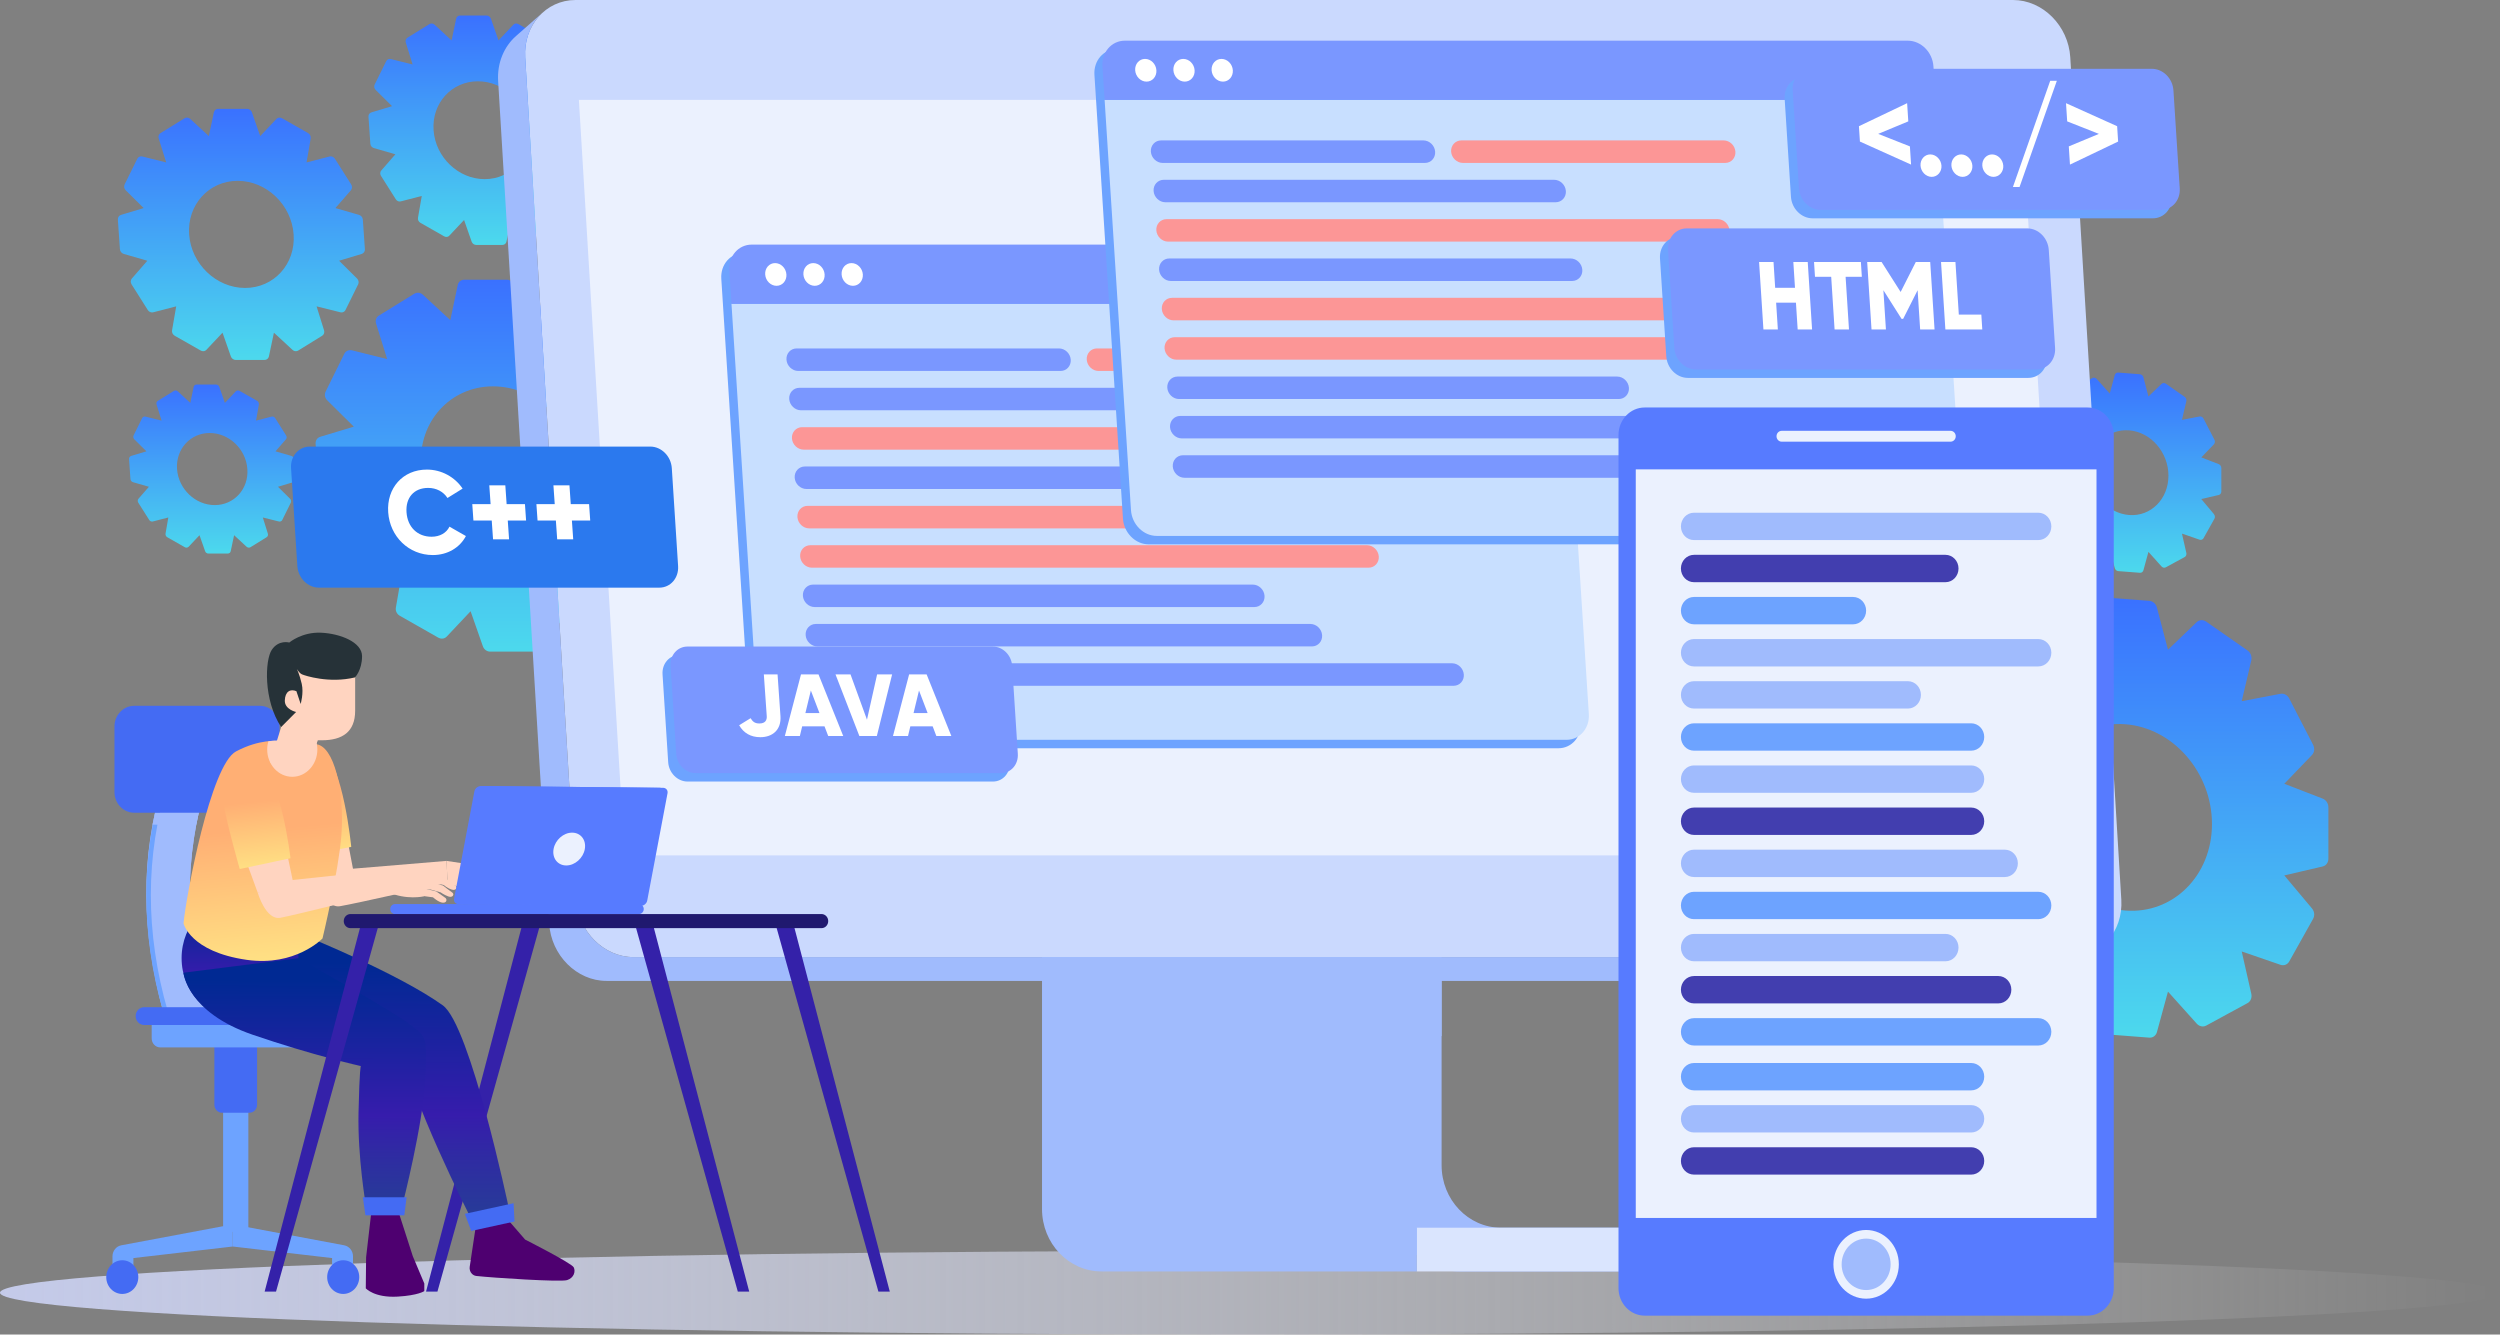 <svg width="680" height="363" viewBox="0 0 680 363" fill="none" xmlns="http://www.w3.org/2000/svg">
<rect x="0" y="0" width="680" height="363" fill="#808080" stroke="none"/>
<path d="M340 363C527.777 363 680 357.903 680 351.615C680 345.327 527.777 340.229 340 340.229C152.223 340.229 0 345.327 0 351.615C0 357.903 152.223 363 340 363Z" fill="url(#paint0_linear_1105_228)"/>
<path d="M79.264 124.01C79.645 124.12 79.929 124.472 79.957 124.87L80.334 130.292C80.362 130.693 80.127 131.042 79.761 131.152L75.609 132.402L78.896 135.657C79.189 135.945 79.269 136.382 79.098 136.727L76.781 141.423C76.643 141.703 76.363 141.868 76.056 141.868C75.986 141.868 75.915 141.859 75.843 141.842L71.485 140.753L72.855 145.14C72.975 145.53 72.837 145.933 72.512 146.132L68.122 148.843C67.991 148.923 67.843 148.963 67.693 148.963C67.472 148.963 67.247 148.877 67.068 148.712L63.675 145.575L62.758 149.919C62.678 150.303 62.353 150.567 61.961 150.567H56.674C56.284 150.567 55.924 150.303 55.787 149.919L54.266 145.575L51.309 148.712C51.153 148.877 50.941 148.963 50.719 148.963C50.569 148.963 50.416 148.923 50.275 148.843L45.507 146.132C45.154 145.933 44.959 145.529 45.026 145.14L45.785 140.753L41.578 141.842C41.508 141.861 41.438 141.868 41.368 141.868C41.062 141.868 40.761 141.703 40.582 141.423L37.612 136.727C37.393 136.382 37.417 135.945 37.666 135.657L40.5 132.402L36.175 131.152C35.792 131.042 35.508 130.693 35.48 130.292L35.103 124.87C35.075 124.472 35.31 124.12 35.678 124.01L39.828 122.76L36.541 119.505C36.251 119.217 36.168 118.781 36.339 118.435L38.655 113.742C38.795 113.459 39.075 113.293 39.381 113.293C39.451 113.293 39.522 113.302 39.594 113.321L43.952 114.409L42.582 110.022C42.461 109.634 42.6 109.229 42.925 109.03L47.315 106.32C47.446 106.239 47.595 106.199 47.745 106.199C47.965 106.199 48.189 106.285 48.367 106.45L51.761 109.59L52.677 105.244C52.758 104.86 53.084 104.597 53.474 104.597H58.761C59.151 104.597 59.514 104.86 59.648 105.244L61.17 109.59L64.126 106.45C64.282 106.285 64.493 106.199 64.713 106.199C64.864 106.199 65.018 106.239 65.161 106.32L69.927 109.03C70.28 109.229 70.475 109.634 70.408 110.022L69.649 114.409L73.856 113.321C73.924 113.302 73.996 113.293 74.065 113.293C74.373 113.293 74.676 113.46 74.854 113.742L77.823 118.435C78.042 118.782 78.022 119.217 77.769 119.505L74.935 122.76L79.264 124.01ZM58.401 137.386C63.685 137.386 67.661 132.997 67.285 127.583C66.908 122.167 62.321 117.777 57.037 117.777C51.757 117.777 47.78 122.166 48.156 127.583C48.532 132.996 53.12 137.386 58.401 137.386Z" fill="url(#paint1_linear_1105_228)"/>
<path d="M97.662 58.45C98.226 58.614 98.649 59.138 98.69 59.728L99.251 67.784C99.291 68.379 98.942 68.898 98.401 69.061L92.232 70.919L97.115 75.755C97.55 76.182 97.668 76.834 97.416 77.345L93.974 84.322C93.769 84.738 93.352 84.984 92.898 84.984C92.794 84.984 92.686 84.972 92.581 84.944L86.107 83.327L88.143 89.844C88.324 90.423 88.115 91.023 87.634 91.318L81.112 95.347C80.918 95.467 80.698 95.525 80.477 95.525C80.149 95.525 79.814 95.398 79.549 95.151L74.507 90.49L73.144 96.943C73.025 97.514 72.541 97.906 71.961 97.906H64.107C63.527 97.906 62.993 97.514 62.79 96.943L60.529 90.49L56.135 95.151C55.904 95.396 55.587 95.525 55.258 95.525C55.037 95.525 54.808 95.467 54.598 95.347L47.515 91.318C46.992 91.023 46.7 90.423 46.801 89.844L47.929 83.327L41.679 84.944C41.577 84.972 41.472 84.984 41.367 84.984C40.913 84.984 40.464 84.738 40.197 84.322L35.785 77.345C35.461 76.834 35.493 76.183 35.865 75.755L40.075 70.919L33.65 69.061C33.082 68.898 32.659 68.379 32.618 67.784L32.057 59.728C32.017 59.138 32.366 58.614 32.911 58.45L39.078 56.593L34.195 51.757C33.764 51.33 33.641 50.683 33.893 50.167L37.335 43.195C37.544 42.776 37.957 42.528 38.413 42.528C38.517 42.528 38.623 42.54 38.73 42.568L45.204 44.185L43.168 37.668C42.987 37.092 43.196 36.489 43.677 36.194L50.199 32.168C50.394 32.047 50.614 31.987 50.837 31.987C51.165 31.987 51.497 32.114 51.762 32.359L56.804 37.023L58.166 30.566C58.286 29.995 58.77 29.603 59.35 29.603H67.204C67.784 29.603 68.321 29.995 68.521 30.566L70.782 37.023L75.176 32.359C75.407 32.114 75.722 31.987 76.049 31.987C76.272 31.987 76.5 32.047 76.713 32.168L83.795 36.194C84.318 36.489 84.609 37.092 84.509 37.668L83.381 44.185L89.631 42.568C89.733 42.54 89.838 42.528 89.941 42.528C90.397 42.528 90.847 42.776 91.111 43.195L95.523 50.167C95.848 50.683 95.819 51.328 95.443 51.757L91.234 56.593L97.662 58.45ZM66.668 78.321C74.517 78.321 80.426 71.801 79.866 63.758C79.307 55.711 72.49 49.189 64.641 49.189C56.794 49.189 50.887 55.711 51.446 63.758C52.004 71.801 58.821 78.321 66.668 78.321Z" fill="url(#paint2_linear_1105_228)"/>
<path d="M182.999 118.804C183.835 119.046 184.46 119.822 184.522 120.697L185.352 132.626C185.413 133.507 184.896 134.275 184.093 134.518L174.955 137.268L182.187 144.43C182.831 145.064 183.008 146.028 182.635 146.784L177.538 157.116C177.233 157.731 176.617 158.097 175.942 158.097C175.787 158.097 175.63 158.079 175.473 158.039L165.885 155.644L168.9 165.296C169.168 166.153 168.86 167.04 168.146 167.478L158.488 173.446C158.201 173.622 157.875 173.709 157.547 173.709C157.06 173.709 156.566 173.521 156.171 173.157L148.704 166.255L146.685 175.812C146.508 176.658 145.792 177.237 144.932 177.237H133.302C132.442 177.237 131.652 176.657 131.35 175.812L128.002 166.255L121.496 173.157C121.152 173.521 120.684 173.709 120.197 173.709C119.868 173.709 119.531 173.624 119.22 173.446L108.731 167.478C107.956 167.04 107.526 166.153 107.673 165.296L109.345 155.644L100.089 158.039C99.937 158.079 99.783 158.097 99.628 158.097C98.955 158.097 98.291 157.731 97.896 157.116L91.361 146.784C90.881 146.026 90.929 145.062 91.48 144.43L97.715 137.268L88.2 134.518C87.358 134.277 86.733 133.507 86.671 132.626L85.841 120.697C85.78 119.822 86.297 119.047 87.106 118.804L96.238 116.054L89.006 108.892C88.368 108.259 88.185 107.301 88.56 106.539L93.657 96.212C93.966 95.591 94.579 95.225 95.252 95.225C95.407 95.225 95.564 95.245 95.72 95.283L105.308 97.678L102.293 88.027C102.027 87.174 102.334 86.282 103.047 85.845L112.706 79.883C112.995 79.704 113.323 79.615 113.652 79.615C114.137 79.615 114.63 79.803 115.022 80.166L122.489 87.073L124.506 77.511C124.684 76.664 125.399 76.086 126.259 76.086H137.89C138.75 76.086 139.545 76.666 139.841 77.511L143.19 87.073L149.696 80.166C150.038 79.803 150.505 79.615 150.99 79.615C151.321 79.615 151.659 79.702 151.973 79.883L162.462 85.845C163.237 86.282 163.668 87.174 163.52 88.027L161.85 97.678L171.106 95.283C171.257 95.244 171.412 95.225 171.566 95.225C172.241 95.225 172.908 95.591 173.299 96.212L179.833 106.539C180.312 107.302 180.27 108.26 179.713 108.892L173.478 116.054L182.999 118.804ZM137.096 148.233C148.721 148.233 157.471 138.575 156.642 126.664C155.813 114.747 145.719 105.088 134.093 105.088C122.472 105.088 113.723 114.746 114.552 126.664C115.383 138.575 125.477 148.233 137.096 148.233Z" fill="url(#paint3_linear_1105_228)"/>
<path d="M160.154 30.573C160.67 30.723 161.054 31.201 161.092 31.741L161.605 39.099C161.643 39.642 161.324 40.116 160.828 40.266L155.192 41.962L159.652 46.38C160.05 46.77 160.158 47.365 159.928 47.832L156.783 54.206C156.595 54.585 156.215 54.812 155.8 54.812C155.705 54.812 155.607 54.799 155.51 54.775L149.595 53.298L151.455 59.253C151.619 59.782 151.43 60.328 150.99 60.599L145.031 64.28C144.854 64.388 144.654 64.442 144.451 64.442C144.151 64.442 143.847 64.326 143.603 64.1L138.997 59.843L137.753 65.738C137.644 66.26 137.202 66.618 136.672 66.618H129.497C128.966 66.618 128.478 66.26 128.293 65.738L126.228 59.843L122.215 64.1C122.004 64.326 121.716 64.442 121.415 64.442C121.213 64.442 121.005 64.388 120.812 64.28L114.343 60.599C113.865 60.33 113.599 59.782 113.69 59.253L114.72 53.298L109.011 54.775C108.918 54.799 108.821 54.812 108.727 54.812C108.311 54.812 107.902 54.587 107.659 54.206L103.628 47.832C103.332 47.365 103.361 46.77 103.701 46.38L107.546 41.962L101.677 40.266C101.158 40.116 100.772 39.642 100.734 39.099L100.223 31.741C100.185 31.201 100.504 30.723 101.002 30.573L106.636 28.876L102.175 24.458C101.782 24.068 101.67 23.477 101.9 23.006L105.044 16.637C105.235 16.255 105.613 16.028 106.029 16.028C106.124 16.028 106.222 16.04 106.318 16.065L112.233 17.541L110.373 11.587C110.209 11.062 110.398 10.511 110.838 10.241L116.796 6.563C116.974 6.453 117.177 6.398 117.379 6.398C117.678 6.398 117.982 6.514 118.224 6.738L122.83 10.998L124.075 5.099C124.184 4.577 124.626 4.219 125.156 4.219H132.331C132.861 4.219 133.352 4.577 133.535 5.099L135.599 10.998L139.612 6.738C139.824 6.514 140.111 6.398 140.411 6.398C140.615 6.398 140.823 6.451 141.017 6.563L147.487 10.241C147.965 10.51 148.23 11.061 148.14 11.587L147.109 17.541L152.818 16.065C152.912 16.04 153.008 16.028 153.103 16.028C153.519 16.028 153.93 16.255 154.171 16.637L158.201 23.006C158.497 23.477 158.471 24.068 158.128 24.458L154.283 28.876L160.154 30.573ZM131.84 48.726C139.011 48.726 144.408 42.768 143.896 35.421C143.385 28.071 137.158 22.114 129.988 22.114C122.82 22.114 117.423 28.071 117.934 35.421C118.446 42.768 124.672 48.726 131.84 48.726Z" fill="url(#paint4_linear_1105_228)"/>
<path d="M573.851 149.298L570.297 152.709C569.983 153.014 569.508 153.037 569.129 152.775L564.005 149.199C563.698 148.985 563.516 148.62 563.516 148.25C563.516 148.166 563.526 148.082 563.545 147.998L564.732 142.934L559.944 143.847C559.522 143.929 559.079 143.693 558.862 143.269L555.904 137.53C555.815 137.359 555.771 137.172 555.771 136.992C555.771 136.727 555.864 136.471 556.045 136.285L559.472 132.724L554.728 130.892C554.308 130.73 554.021 130.295 554.021 129.824V123.459C554.021 122.99 554.308 122.598 554.728 122.5L559.472 121.397L556.045 117.311C555.866 117.096 555.771 116.827 555.771 116.561C555.771 116.38 555.815 116.201 555.904 116.044L558.862 110.758C559.079 110.368 559.522 110.199 559.944 110.345L564.732 111.994L563.545 106.747C563.526 106.661 563.516 106.576 563.516 106.492C563.516 106.123 563.698 105.788 564.005 105.618L569.129 102.828C569.508 102.623 569.983 102.722 570.297 103.073L573.851 107.03L575.215 102.032C575.336 101.59 575.719 101.307 576.154 101.341L582.072 101.795C582.51 101.829 582.891 102.17 583.011 102.631L584.375 107.837L587.929 104.426C588.243 104.124 588.721 104.098 589.097 104.361L594.224 107.938C594.53 108.153 594.71 108.518 594.71 108.885C594.71 108.969 594.7 109.053 594.681 109.137L593.492 114.201L598.28 113.288C598.706 113.206 599.146 113.442 599.363 113.866L602.324 119.606C602.411 119.778 602.454 119.961 602.454 120.142C602.454 120.408 602.36 120.664 602.18 120.852L598.755 124.413L603.497 126.245C603.917 126.41 604.204 126.841 604.204 127.313V133.677C604.204 134.147 603.917 134.539 603.497 134.637L598.755 135.74L602.18 139.826C602.36 140.042 602.454 140.312 602.454 140.579C602.454 140.759 602.411 140.937 602.324 141.094L599.363 146.38C599.146 146.77 598.706 146.939 598.28 146.793L593.492 145.144L594.681 150.391C594.7 150.477 594.71 150.564 594.71 150.648C594.71 151.017 594.53 151.355 594.224 151.522L589.097 154.31C588.721 154.515 588.243 154.419 587.929 154.065L584.375 150.108L583.011 155.109C582.89 155.548 582.51 155.831 582.072 155.797L576.154 155.343C575.719 155.309 575.335 154.968 575.215 154.51L573.851 149.298ZM589.817 129.389C589.817 123.031 585.026 117.508 579.116 117.054C573.203 116.599 568.412 121.387 568.412 127.746C568.412 134.107 573.203 139.632 579.116 140.084C585.026 140.539 589.817 135.751 589.817 129.389Z" fill="url(#paint5_linear_1105_228)"/>
<path d="M501.622 168.92L496.343 173.988C495.877 174.441 495.17 174.475 494.607 174.084L486.995 168.773C486.538 168.454 486.268 167.913 486.268 167.363C486.268 167.238 486.283 167.112 486.312 166.988L488.078 159.464L480.963 160.823C480.335 160.944 479.676 160.593 479.354 159.963L474.959 151.436C474.827 151.181 474.763 150.905 474.763 150.637C474.763 150.242 474.903 149.865 475.169 149.586L480.26 144.297L473.211 141.575C472.587 141.335 472.16 140.687 472.16 139.988V130.532C472.16 129.833 472.587 129.252 473.211 129.108L480.26 127.467L475.169 121.397C474.903 121.078 474.763 120.677 474.763 120.282C474.763 120.013 474.827 119.748 474.959 119.513L479.354 111.661C479.676 111.081 480.335 110.831 480.963 111.049L488.078 113.499L486.312 105.703C486.283 105.575 486.268 105.448 486.268 105.322C486.268 104.775 486.538 104.276 486.995 104.025L494.607 99.881C495.17 99.576 495.877 99.725 496.343 100.243L501.622 106.123L503.649 98.698C503.828 98.041 504.4 97.62 505.044 97.669L513.836 98.344C514.486 98.395 515.053 98.903 515.23 99.587L517.257 107.322L522.537 102.254C523.003 101.807 523.714 101.768 524.272 102.158L531.889 107.471C532.343 107.792 532.611 108.332 532.611 108.879C532.611 109.004 532.597 109.13 532.568 109.254L530.801 116.778L537.917 115.419C538.549 115.298 539.203 115.649 539.525 116.279L543.925 124.806C544.054 125.06 544.118 125.334 544.118 125.602C544.118 125.998 543.98 126.378 543.712 126.658L538.625 131.948L545.67 134.67C546.294 134.915 546.721 135.558 546.721 136.257V145.713C546.721 146.412 546.294 146.994 545.67 147.138L538.625 148.778L543.712 154.849C543.98 155.168 544.118 155.571 544.118 155.966C544.118 156.234 544.054 156.497 543.925 156.731L539.525 164.583C539.203 165.163 538.549 165.414 537.917 165.196L530.801 162.746L532.568 170.542C532.597 170.67 532.611 170.797 532.611 170.923C532.611 171.471 532.342 171.973 531.889 172.221L524.272 176.365C523.714 176.669 523.003 176.525 522.537 176.002L517.257 170.122L515.23 177.552C515.051 178.204 514.484 178.625 513.836 178.576L505.044 177.901C504.398 177.852 503.827 177.344 503.649 176.663L501.622 168.92ZM525.342 139.341C525.342 129.894 518.222 121.687 509.443 121.014C500.659 120.339 493.539 127.453 493.539 136.9C493.539 146.351 500.659 154.558 509.443 155.231C518.222 155.906 525.342 148.793 525.342 139.341Z" fill="url(#paint6_linear_1105_228)"/>
<path d="M566.531 267.94L558.712 275.446C558.021 276.116 556.975 276.167 556.143 275.59L544.87 267.723C544.193 267.253 543.792 266.45 543.792 265.637C543.792 265.452 543.812 265.265 543.856 265.083L546.47 253.941L535.934 255.952C535.004 256.131 534.029 255.611 533.551 254.679L527.044 242.051C526.847 241.673 526.752 241.264 526.752 240.868C526.752 240.283 526.958 239.722 527.354 239.31L534.895 231.476L524.456 227.446C523.532 227.091 522.899 226.131 522.899 225.097V211.093C522.899 210.058 523.532 209.197 524.456 208.983L534.895 206.554L527.354 197.564C526.959 197.091 526.752 196.497 526.752 195.914C526.752 195.516 526.847 195.123 527.044 194.775L533.551 183.147C534.029 182.287 535.004 181.918 535.934 182.239L546.47 185.869L543.856 174.325C543.812 174.135 543.792 173.947 543.792 173.761C543.792 172.95 544.191 172.211 544.87 171.839L556.143 165.703C556.976 165.253 558.021 165.472 558.712 166.24L566.531 174.947L569.532 163.952C569.798 162.979 570.643 162.356 571.599 162.43L584.621 163.429C585.583 163.502 586.422 164.255 586.687 165.268L589.689 176.724L597.508 169.218C598.199 168.555 599.251 168.497 600.077 169.076L611.355 176.943C612.027 177.419 612.426 178.218 612.426 179.029C612.426 179.214 612.406 179.401 612.362 179.583L609.748 190.725L620.285 188.714C621.22 188.536 622.189 189.055 622.667 189.987L629.182 202.615C629.374 202.992 629.469 203.397 629.469 203.792C629.469 204.378 629.264 204.941 628.866 205.354L621.331 213.188L631.764 217.219C632.688 217.581 633.32 218.533 633.32 219.568V233.571C633.32 234.606 632.688 235.467 631.764 235.682L621.331 238.11L628.866 247.101C629.262 247.575 629.469 248.17 629.469 248.756C629.469 249.153 629.376 249.543 629.182 249.89L622.667 261.519C622.189 262.379 621.222 262.748 620.285 262.426L609.748 258.798L612.362 270.343C612.406 270.532 612.426 270.722 612.426 270.907C612.426 271.72 612.027 272.462 611.355 272.828L600.077 278.964C599.251 279.416 598.199 279.203 597.508 278.427L589.689 269.72L586.687 280.723C586.422 281.688 585.583 282.311 584.621 282.238L571.599 281.238C570.643 281.165 569.798 280.412 569.532 279.405L566.531 267.94ZM601.658 224.137C601.658 210.147 591.116 197.994 578.112 196.996C565.103 195.997 554.56 206.531 554.56 220.521C554.56 234.519 565.103 246.671 578.112 247.67C591.116 248.668 601.658 238.133 601.658 224.137Z" fill="url(#paint7_linear_1105_228)"/>
<path d="M471.365 244.828L466.541 249.459C466.116 249.872 465.47 249.904 464.956 249.547L458.003 244.695C457.584 244.404 457.338 243.908 457.338 243.408C457.338 243.293 457.351 243.178 457.378 243.065L458.991 236.193L452.492 237.434C451.918 237.544 451.317 237.224 451.021 236.649L447.007 228.859C446.886 228.627 446.828 228.374 446.828 228.13C446.828 227.77 446.955 227.422 447.199 227.168L451.851 222.336L445.411 219.849C444.842 219.63 444.451 219.038 444.451 218.4V209.761C444.451 209.123 444.842 208.592 445.411 208.459L451.851 206.961L447.199 201.415C446.956 201.124 446.828 200.757 446.828 200.398C446.828 200.153 446.886 199.909 447.007 199.695L451.021 192.523C451.316 191.993 451.918 191.765 452.492 191.963L458.991 194.201L457.378 187.081C457.351 186.965 457.338 186.847 457.338 186.734C457.338 186.233 457.584 185.777 458.003 185.548L464.956 181.762C465.469 181.485 466.115 181.619 466.541 182.094L471.365 187.464L473.217 180.681C473.38 180.081 473.902 179.697 474.492 179.742L482.523 180.358C483.117 180.404 483.635 180.868 483.798 181.492L485.65 188.559L490.474 183.929C490.901 183.52 491.549 183.485 492.059 183.84L499.017 188.692C499.432 188.986 499.677 189.479 499.677 189.979C499.677 190.094 499.664 190.209 499.638 190.322L498.025 197.195L504.523 195.954C505.1 195.843 505.698 196.163 505.992 196.739L510.011 204.528C510.129 204.76 510.187 205.01 510.187 205.255C510.187 205.616 510.061 205.965 509.816 206.219L505.169 211.051L511.605 213.538C512.175 213.762 512.565 214.349 512.565 214.987V223.626C512.565 224.264 512.175 224.795 511.605 224.928L505.169 226.426L509.816 231.972C510.061 232.264 510.187 232.632 510.187 232.993C510.187 233.238 510.129 233.478 510.011 233.692L505.992 240.865C505.698 241.394 505.1 241.624 504.523 241.425L498.025 239.186L499.638 246.306C499.664 246.423 499.677 246.54 499.677 246.655C499.677 247.156 499.431 247.615 499.017 247.84L492.059 251.624C491.549 251.903 490.901 251.771 490.474 251.292L485.65 245.922L483.798 252.709C483.635 253.304 483.118 253.69 482.523 253.644L474.492 253.027C473.902 252.981 473.38 252.518 473.217 251.896L471.365 244.828ZM493.032 217.808C493.032 209.178 486.529 201.682 478.509 201.066C470.485 200.451 463.981 206.949 463.981 215.578C463.981 224.212 470.485 231.707 478.509 232.324C486.529 232.939 493.032 226.442 493.032 217.808Z" fill="url(#paint8_linear_1105_228)"/>
<path d="M286.664 248.964V315.666L292.733 336.484L302.442 339.883L404.658 341.724L391.711 329.191L388.274 308.16V247.193L286.664 248.964Z" fill="#A0BBFD"/>
<path d="M392.116 316.941V204.779H380.788V328.836C380.788 338.222 388.033 345.83 396.97 345.83H482.734V333.934H408.298C399.361 333.935 392.116 326.327 392.116 316.941Z" fill="#A0BBFD"/>
<path d="M392.116 265.958H294.755V281.819H392.116V265.958Z" fill="#A0BBFD"/>
<path d="M482.735 333.936H385.374V345.832H482.735V333.936Z" fill="#DAE5FE"/>
<path d="M294.756 316.941V204.779H283.428V328.836C283.428 338.222 290.673 345.83 299.609 345.83H385.373V333.934H310.936C302.001 333.935 294.756 326.327 294.756 316.941Z" fill="#A0BBFD"/>
<path d="M547.528 0C555.619 0 562.593 6.987 563.115 15.586L577 244.742C577.522 253.342 571.394 260.33 563.303 260.33H172.329C164.237 260.33 157.263 253.342 156.742 244.742L142.857 15.586C142.335 6.986 148.462 0 156.554 0H547.528Z" fill="#CAD9FE"/>
<path d="M563.301 260.33H172.329C164.237 260.33 157.264 253.342 156.742 244.742L142.857 15.586C142.593 11.229 144.034 7.287 146.572 4.458C146.935 4.054 147.32 3.671 147.727 3.314L140.362 9.792C137.117 12.646 135.191 17.085 135.492 22.064L149.377 251.221C149.899 259.822 156.872 266.807 164.965 266.807H555.937C559.345 266.807 562.404 265.568 564.764 263.491L572.129 257.013C569.768 259.092 566.71 260.33 563.301 260.33Z" fill="#A0BBFD"/>
<path d="M549.679 27.172L562.131 232.674H169.907L157.456 27.172H549.679Z" fill="#EBF1FE"/>
<path d="M422.804 84.925L422.219 75.823C421.97 71.953 418.848 68.826 415.231 68.826H202.293C198.676 68.826 195.942 71.953 196.192 75.823L196.777 84.925L203.949 196.518C204.199 200.388 207.333 203.527 210.951 203.527H423.888C427.505 203.527 430.225 200.388 429.976 196.518L422.804 84.925Z" fill="#6DA3FF"/>
<path d="M424.99 82.629H198.962L206.134 194.223C206.383 198.093 209.517 201.231 213.136 201.231H426.074C429.691 201.231 432.411 198.093 432.162 194.223L424.99 82.629Z" fill="#C8DFFF"/>
<path d="M417.417 66.531H204.478C200.862 66.531 198.13 69.657 198.377 73.527L198.963 82.629H424.991L424.407 73.527C424.156 69.657 421.034 66.531 417.417 66.531Z" fill="#7A97FF"/>
<path d="M210.82 71.561C209.23 71.561 208.022 72.941 208.131 74.651C208.241 76.359 209.626 77.74 211.216 77.74C212.812 77.74 214.014 76.36 213.905 74.651C213.795 72.941 212.415 71.561 210.82 71.561Z" fill="white"/>
<path d="M221.213 71.561C219.618 71.561 218.416 72.941 218.525 74.651C218.634 76.359 220.014 77.74 221.61 77.74C223.205 77.74 224.407 76.36 224.298 74.651C224.189 72.941 222.809 71.561 221.213 71.561Z" fill="white"/>
<path d="M231.607 71.561C230.012 71.561 228.81 72.941 228.919 74.651C229.028 76.359 230.408 77.74 232.005 77.74C233.595 77.74 234.803 76.36 234.694 74.651C234.583 72.941 233.197 71.561 231.607 71.561Z" fill="white"/>
<path d="M288.05 94.774H216.688C215.05 94.774 213.803 96.15 213.919 97.83C214.037 99.522 215.475 100.9 217.113 100.9H288.475C290.113 100.9 291.361 99.524 291.243 97.83C291.126 96.151 289.688 94.774 288.05 94.774Z" fill="#7A97FF"/>
<path d="M369.723 94.774H298.374C296.723 94.774 295.475 96.15 295.592 97.83C295.71 99.522 297.148 100.9 298.799 100.9H370.148C371.786 100.9 373.033 99.524 372.915 97.83C372.8 96.151 371.361 94.774 369.723 94.774Z" fill="#FC9696"/>
<path d="M323.61 105.483H217.432C215.795 105.483 214.547 106.859 214.664 108.539C214.78 110.218 216.219 111.595 217.858 111.595H324.036C325.673 111.595 326.921 110.219 326.804 108.539C326.686 106.859 325.248 105.483 323.61 105.483Z" fill="#7A97FF"/>
<path d="M368.112 116.19H218.178C216.54 116.19 215.293 117.566 215.409 119.246C215.526 120.925 216.964 122.302 218.602 122.302H368.536C370.174 122.302 371.422 120.927 371.305 119.246C371.188 117.566 369.75 116.19 368.112 116.19Z" fill="#FC9696"/>
<path d="M328.081 126.884H218.923C217.285 126.884 216.038 128.26 216.156 129.954C216.273 131.632 217.711 133.01 219.349 133.01H328.506C330.144 133.01 331.392 131.634 331.275 129.954C331.157 128.26 329.719 126.884 328.081 126.884Z" fill="#7A97FF"/>
<path d="M391.984 137.591H219.668C218.03 137.591 216.783 138.967 216.899 140.647C217.017 142.34 218.455 143.717 220.093 143.717H392.409C394.047 143.717 395.294 142.341 395.176 140.647C395.06 138.969 393.622 137.591 391.984 137.591Z" fill="#FC9696"/>
<path d="M371.837 148.3H220.412C218.775 148.3 217.527 149.676 217.644 151.356C217.76 153.035 219.199 154.412 220.836 154.412H372.261C373.899 154.412 375.147 153.037 375.03 151.356C374.913 149.676 373.475 148.3 371.837 148.3Z" fill="#FC9696"/>
<path d="M340.762 159.008H221.158C219.52 159.008 218.273 160.384 218.389 162.064C218.506 163.743 219.944 165.12 221.583 165.12H341.187C342.825 165.12 344.073 163.744 343.956 162.064C343.838 160.384 342.4 159.008 340.762 159.008Z" fill="#7A97FF"/>
<path d="M356.423 169.715H221.903C220.265 169.715 219.017 171.091 219.134 172.771C219.251 174.45 220.689 175.827 222.327 175.827H356.847C358.485 175.827 359.732 174.452 359.616 172.771C359.501 171.091 358.061 169.715 356.423 169.715Z" fill="#7A97FF"/>
<path d="M394.964 180.409H222.647C221.01 180.409 219.762 181.784 219.88 183.478C219.997 185.157 221.437 186.534 223.074 186.534H395.39C397.028 186.534 398.276 185.159 398.159 183.478C398.04 181.784 396.601 180.409 394.964 180.409Z" fill="#7A97FF"/>
<path d="M524.296 29.458L523.712 20.356C523.462 16.486 520.34 13.359 516.723 13.359H303.785C300.168 13.359 297.436 16.486 297.684 20.356L298.269 29.458L305.441 141.051C305.691 144.921 308.825 148.06 312.443 148.06H525.381C528.998 148.06 531.719 144.921 531.469 141.051L524.296 29.458Z" fill="#6DA3FF"/>
<path d="M526.483 27.163H300.455L307.627 138.756C307.876 142.626 311.01 145.765 314.628 145.765H527.567C531.183 145.765 533.904 142.626 533.655 138.756L526.483 27.163Z" fill="#C8DFFF"/>
<path d="M518.908 11.064H305.97C302.353 11.064 299.62 14.19 299.869 18.06L300.455 27.163H526.483L525.897 18.06C525.648 14.19 522.525 11.064 518.908 11.064Z" fill="#7A97FF"/>
<path d="M387.165 38.193H315.802C314.165 38.193 312.917 39.569 313.034 41.247C313.152 42.94 314.59 44.317 316.228 44.317H387.59C389.228 44.317 390.475 42.941 390.357 41.247C390.241 39.57 388.803 38.193 387.165 38.193Z" fill="#7A97FF"/>
<path d="M468.838 38.193H397.489C395.838 38.193 394.591 39.569 394.707 41.247C394.825 42.94 396.263 44.317 397.916 44.317H469.265C470.903 44.317 472.15 42.941 472.032 41.247C471.916 39.57 470.477 38.193 468.838 38.193Z" fill="#FC9696"/>
<path d="M422.725 48.9H316.547C314.909 48.9 313.662 50.276 313.779 51.956C313.895 53.635 315.333 55.012 316.971 55.012H423.149C424.787 55.012 426.034 53.637 425.918 51.956C425.801 50.278 424.363 48.9 422.725 48.9Z" fill="#7A97FF"/>
<path d="M467.227 59.609H317.293C315.655 59.609 314.408 60.985 314.524 62.665C314.641 64.346 316.079 65.721 317.717 65.721H467.651C469.289 65.721 470.536 64.346 470.42 62.665C470.303 60.985 468.865 59.609 467.227 59.609Z" fill="#FC9696"/>
<path d="M427.196 70.303H318.038C316.4 70.303 315.153 71.678 315.271 73.373C315.387 75.051 316.826 76.428 318.464 76.428H427.621C429.259 76.428 430.506 75.053 430.39 73.373C430.272 71.678 428.834 70.303 427.196 70.303Z" fill="#7A97FF"/>
<path d="M491.099 81.01H318.782C317.145 81.01 315.897 82.386 316.014 84.066C316.132 85.759 317.57 87.136 319.208 87.136H491.524C493.162 87.136 494.409 85.76 494.291 84.066C494.176 82.386 492.736 81.01 491.099 81.01Z" fill="#FC9696"/>
<path d="M470.952 91.718H319.527C317.889 91.718 316.642 93.094 316.759 94.774C316.875 96.453 318.313 97.83 319.951 97.83H471.376C473.014 97.83 474.261 96.454 474.145 94.774C474.03 93.095 472.59 91.718 470.952 91.718Z" fill="#FC9696"/>
<path d="M439.877 102.425H320.273C318.635 102.425 317.388 103.801 317.505 105.481C317.621 107.16 319.059 108.537 320.697 108.537H440.301C441.939 108.537 443.186 107.162 443.07 105.481C442.953 103.803 441.515 102.425 439.877 102.425Z" fill="#7A97FF"/>
<path d="M455.538 113.134H321.017C319.38 113.134 318.132 114.51 318.249 116.19C318.365 117.869 319.804 119.246 321.441 119.246H455.962C457.6 119.246 458.847 117.871 458.731 116.19C458.616 114.51 457.176 113.134 455.538 113.134Z" fill="#7A97FF"/>
<path d="M494.078 123.828H321.762C320.124 123.828 318.877 125.204 318.995 126.898C319.112 128.577 320.55 129.954 322.189 129.954H494.505C496.143 129.954 497.39 128.578 497.274 126.898C497.156 125.204 495.718 123.828 494.078 123.828Z" fill="#7A97FF"/>
<path d="M311.456 16.023C309.866 16.023 308.658 17.404 308.768 19.113C308.877 20.821 310.263 22.203 311.852 22.203C313.448 22.203 314.65 20.821 314.541 19.113C314.433 17.404 313.053 16.023 311.456 16.023Z" fill="white"/>
<path d="M321.852 16.023C320.255 16.023 319.054 17.404 319.163 19.113C319.272 20.821 320.652 22.203 322.248 22.203C323.844 22.203 325.046 20.821 324.936 19.113C324.827 17.404 323.447 16.023 321.852 16.023Z" fill="white"/>
<path d="M332.245 16.023C330.648 16.023 329.447 17.404 329.557 19.113C329.666 20.821 331.046 22.203 332.643 22.203C334.233 22.203 335.441 20.821 335.331 19.113C335.221 17.404 333.835 16.023 332.245 16.023Z" fill="white"/>
<path d="M588.991 26.879C588.783 23.634 586.163 21.011 583.131 21.011H490.542C487.508 21.011 485.216 23.634 485.425 26.879L487.137 53.514C487.345 56.76 489.974 59.383 493.008 59.383H585.596C588.63 59.383 590.912 56.76 590.704 53.514L588.991 26.879Z" fill="#6DA3FF"/>
<path d="M549.223 64.418H456.635C453.601 64.418 451.309 67.04 451.517 70.286L453.229 96.921C453.438 100.167 456.066 102.789 459.1 102.789H551.688C554.722 102.789 557.004 100.167 556.796 96.921L555.084 70.286C554.875 67.039 552.257 64.418 549.223 64.418Z" fill="#6DA3FF"/>
<path d="M585.315 18.715H492.726C489.693 18.715 487.4 21.338 487.609 24.584L489.321 51.219C489.529 54.464 492.158 57.087 495.192 57.087H587.78C590.814 57.087 593.096 54.464 592.888 51.219L591.175 24.584C590.969 21.337 588.349 18.715 585.315 18.715Z" fill="#7A97FF"/>
<path d="M518.738 28.064L505.629 34.329L505.898 38.505L519.812 44.769L519.493 39.818L510.868 36.416L519.056 33.016L518.738 28.064Z" fill="white"/>
<path d="M525.034 42.002C523.471 42.002 522.274 43.385 522.382 45.059C522.489 46.724 523.863 48.108 525.428 48.108C526.984 48.108 528.188 46.724 528.081 45.059C527.973 43.385 526.59 42.002 525.034 42.002Z" fill="white"/>
<path d="M533.442 42.002C531.877 42.002 530.673 43.385 530.781 45.059C530.888 46.724 532.269 48.108 533.834 48.108C535.39 48.108 536.594 46.724 536.487 45.059C536.379 43.385 534.998 42.002 533.442 42.002Z" fill="white"/>
<path d="M541.839 42.002C540.283 42.002 539.08 43.385 539.187 45.059C539.294 46.724 540.675 48.108 542.231 48.108C543.796 48.108 545 46.724 544.892 45.059C544.786 43.385 543.404 42.002 541.839 42.002Z" fill="white"/>
<path d="M559.464 21.969H557.661L547.514 50.865H549.318L559.464 21.969Z" fill="white"/>
<path d="M561.955 28.064L562.274 33.016L570.899 36.416L562.711 39.818L563.029 44.769L576.129 38.505L575.861 34.329L561.955 28.064Z" fill="white"/>
<path d="M551.409 62.122H458.82C455.786 62.122 453.494 64.745 453.703 67.991L455.415 94.625C455.623 97.871 458.252 100.494 461.286 100.494H553.874C556.908 100.494 559.19 97.873 558.981 94.625L557.269 67.991C557.061 64.743 554.442 62.122 551.409 62.122Z" fill="#7A97FF"/>
<path d="M491.704 71.259H487.785L488.237 78.285H482.848L482.397 71.259H478.471L479.651 89.611H483.576L483.106 82.319H488.496L488.966 89.611H492.884L491.704 71.259Z" fill="white"/>
<path d="M506.16 71.259H493.417L493.677 75.293H498.086L499.006 89.611H502.924L502.004 75.293H506.42L506.16 71.259Z" fill="white"/>
<path d="M525.017 71.259H521.099L516.973 79.414L511.792 71.259H507.874L509.052 89.611H512.971L512.284 78.938L517.221 86.727H517.658L521.593 78.938L522.279 89.611H526.197L525.017 71.259Z" fill="white"/>
<path d="M531.879 71.259H527.96L529.141 89.611H539.18L538.921 85.569H532.798L531.879 71.259Z" fill="white"/>
<path d="M273.125 183.423C272.937 180.511 270.588 178.159 267.866 178.159H184.801C182.079 178.159 180.023 180.511 180.211 183.423L181.747 207.319C181.933 210.231 184.293 212.583 187.015 212.583H270.079C272.801 212.583 274.848 210.231 274.66 207.319L273.125 183.423Z" fill="#6DA3FF"/>
<path d="M270.051 175.862H186.987C184.265 175.862 182.209 178.214 182.397 181.127L183.933 205.022C184.119 207.934 186.478 210.286 189.2 210.286H272.265C274.987 210.286 277.034 207.934 276.846 205.022L275.31 181.127C275.122 178.214 272.773 175.862 270.051 175.862Z" fill="#7A97FF"/>
<path d="M211.495 183.434H207.764L208.556 194.795C208.627 195.823 208.197 196.786 206.562 196.786C205.306 196.786 204.731 196.285 204.159 195.35L201.05 197.266C202.264 199.387 204.212 200.517 206.804 200.517C210.164 200.517 212.542 198.48 212.286 194.795L211.495 183.434Z" fill="white"/>
<path d="M219.064 193.961L220.552 187.812L222.895 193.961H219.064ZM222.631 183.434H217.871L213.482 200.183H217.565L218.194 197.554H224.263L225.269 200.183H229.352L222.631 183.434Z" fill="white"/>
<path d="M242.657 183.434H238.574L235.819 195.757L231.339 183.434H227.256L233.742 200.183H238.503L242.657 183.434Z" fill="white"/>
<path d="M248.484 193.961L249.97 187.812L252.314 193.961H248.484ZM252.041 183.434H247.281L242.892 200.183H246.983L247.613 197.554H253.682L254.678 200.183H258.761L252.041 183.434Z" fill="white"/>
<path d="M176.87 121.468H84.283C81.249 121.468 78.957 124.091 79.165 127.337L80.878 153.972C81.086 157.217 83.715 159.84 86.749 159.84H179.335C182.369 159.84 184.651 157.217 184.443 153.972L182.731 127.337C182.522 124.091 179.904 121.468 176.87 121.468Z" fill="#2B79EE"/>
<path d="M116.12 127.726C109.547 127.726 105.132 132.772 105.589 139.35C106.047 145.927 111.164 150.974 117.737 150.974C121.73 150.974 125.073 148.963 126.728 145.803L122.252 143.249C121.434 144.975 119.604 145.991 117.391 145.991C113.528 145.991 110.851 143.347 110.573 139.351C110.296 135.363 112.602 132.711 116.467 132.711C118.68 132.711 120.618 133.735 121.71 135.454L125.83 132.899C123.709 129.738 120.078 127.726 116.12 127.726Z" fill="white"/>
<path d="M137.447 132.006H133.087L133.442 137.116H128.459L128.769 141.584H133.753L134.108 146.692H138.468L138.113 141.584H143.096L142.786 137.116H137.802L137.447 132.006Z" fill="white"/>
<path d="M154.891 132.006H150.531L150.886 137.116H145.903L146.213 141.584H151.197L151.554 146.692H155.912L155.556 141.584H160.54L160.229 137.116H155.246L154.891 132.006Z" fill="white"/>
<path d="M67.549 301.478H60.687V335.064H67.549V301.478Z" fill="#6DA3FF"/>
<path d="M36.29 342.193L63.307 339.052V333.032L32.991 338.722C31.605 338.982 30.596 340.249 30.596 341.727V344.571H36.29V342.193Z" fill="#6DA3FF"/>
<path d="M90.324 342.193L63.307 339.052V333.032L93.623 338.722C95.01 338.982 96.019 340.249 96.019 341.727V344.571H90.324V342.193Z" fill="#6DA3FF"/>
<path d="M33.261 351.952C35.669 351.952 37.622 349.902 37.622 347.372C37.622 344.843 35.669 342.792 33.261 342.792C30.852 342.792 28.899 344.843 28.899 347.372C28.899 349.902 30.852 351.952 33.261 351.952Z" fill="#446BF3"/>
<path d="M93.353 351.952C95.762 351.952 97.715 349.902 97.715 347.372C97.715 344.843 95.762 342.792 93.353 342.792C90.945 342.792 88.992 344.843 88.992 347.372C88.992 349.902 90.945 351.952 93.353 351.952Z" fill="#446BF3"/>
<path d="M118.982 351.318L146.842 251.767H141.981L115.882 351.318H118.982Z" fill="#3421A9"/>
<path d="M67.861 302.664H60.374C59.233 302.664 58.308 301.692 58.308 300.494V283.635C58.308 282.437 59.233 281.465 60.374 281.465H67.861C69.002 281.465 69.927 282.437 69.927 283.635V300.492C69.927 301.692 69.002 302.664 67.861 302.664Z" fill="#446BF3"/>
<path d="M56.211 212.917C50.059 232.826 50.059 253.733 56.211 275.091H44.376C38.536 253.843 37.992 233.029 44.376 212.771H56.211V212.917Z" fill="#A0BBFD"/>
<path d="M45.645 275.09C39.48 253.682 39.494 232.727 45.69 212.77H44.376C38.262 232.746 38.25 253.696 44.339 275.09H45.645Z" fill="#6DA3FF"/>
<path d="M56.211 212.917C50.059 232.826 50.059 253.733 56.211 275.091H54.906C48.816 253.699 48.828 232.746 54.936 212.771H56.255C56.243 212.819 56.224 212.871 56.211 212.917Z" fill="#A0BBFD"/>
<path d="M42.164 221.061C41.923 222.141 41.693 223.222 41.491 224.305H53.384C53.588 223.22 53.82 222.14 54.06 221.061H42.164Z" fill="#A0BBFD"/>
<path d="M70.69 221.061H36.472C33.536 221.061 31.135 218.539 31.135 215.455V197.589C31.135 194.506 33.536 191.984 36.472 191.984H70.69C73.627 191.984 76.028 194.506 76.028 197.589V215.455C76.028 218.537 73.627 221.061 70.69 221.061Z" fill="#446BF3"/>
<path d="M100.138 284.9H43.605C42.308 284.9 41.257 283.797 41.257 282.435V278.793H100.138V284.9Z" fill="#6DA3FF"/>
<path d="M39.197 278.793H106.316C107.588 278.793 108.619 277.711 108.619 276.375C108.619 275.04 107.588 273.957 106.316 273.957H39.197C37.927 273.957 36.895 275.039 36.895 276.375C36.897 277.711 37.927 278.793 39.197 278.793Z" fill="#446BF3"/>
<path d="M138.654 332.344L142.833 337.164C142.833 337.164 155.525 343.591 156.064 344.728C156.603 345.867 156.114 347.59 154.237 348.193C152.477 348.759 134.032 347.563 129.566 347.064C129.12 347.013 128.704 346.808 128.377 346.485C127.885 345.995 127.653 345.282 127.759 344.578L129.359 333.938L138.654 332.344Z" fill="#4E0070"/>
<path d="M83.904 254.937C83.904 254.937 108.438 264.86 120.432 273.45C127.888 278.789 138.333 328.32 138.333 328.32L127.701 330.611C127.701 330.611 111.164 297.88 109.528 285.473L67.547 269.823L83.904 254.937Z" fill="url(#paint9_linear_1105_228)"/>
<path d="M65.281 277.298C74.055 277.298 81.167 269.829 81.167 260.615C81.167 251.401 74.055 243.932 65.281 243.932C56.508 243.932 49.395 251.401 49.395 260.615C49.395 269.829 56.508 277.298 65.281 277.298Z" fill="url(#paint10_linear_1105_228)"/>
<path d="M49.893 264.58C49.893 264.58 50.831 275.305 68.685 281.434C85.036 287.047 98.143 289.97 98.143 289.97C98.143 289.97 97.796 290.445 97.518 302.557C97.24 314.669 99.498 327.729 99.498 327.729L109.503 327.583C109.503 327.583 115.095 305.804 115.651 293.692C116.206 281.58 116.032 282.201 111.587 278.698C107.141 275.195 81.169 260.616 81.169 260.616L49.893 264.58Z" fill="url(#paint11_linear_1105_228)"/>
<path d="M94.692 229.379L96.249 237.562L86.446 239.56L83.786 231.813L94.692 229.379Z" fill="#FFD4C0"/>
<path d="M79.378 205.57C79.378 205.57 82.238 199.885 87.497 203.738C93.399 208.06 95.539 230.356 95.539 230.356L81.68 232.983C81.68 232.983 78.362 220.438 77.8 215.878C77.237 211.317 77.954 208.333 79.378 205.57Z" fill="url(#paint12_linear_1105_228)"/>
<path d="M95.339 236.339L121.459 234.163L121.738 240.096C121.738 240.096 96.434 245.855 92.453 246.493C88.472 247.131 86.446 239.56 86.446 239.56L95.339 236.339Z" fill="#FFD4C0"/>
<path d="M121.458 234.163L131.804 235.729L131.58 241.533C131.58 241.533 126.821 242.551 121.738 240.098L121.458 234.163Z" fill="#FFD4C0"/>
<path d="M131.195 241.43L134.068 241.848C134.068 241.848 135.555 243.264 136.694 243.371C137.835 243.478 137.933 242.424 137.404 242.061C136.875 241.697 134.976 240.267 134.976 240.267L130.947 239.186L131.195 241.43Z" fill="#FFD4C0"/>
<path d="M130.638 237.551L133.758 237.842L136.859 238.716C136.859 238.716 138.699 240.235 139.339 240.679C139.979 241.123 139.463 242.182 138.267 241.718C137.072 241.255 136.178 240.558 136.178 240.558L133.468 239.726L129.853 239.424L130.638 237.551Z" fill="#FFD4C0"/>
<path d="M131.233 235.719L134.362 235.895L137.49 236.654C137.49 236.654 139.616 238.448 140.271 238.867C140.925 239.286 140.402 240.278 139.192 239.859C137.983 239.439 137.082 238.592 137.082 238.592L134.215 237.803L130.514 237.62L131.233 235.719Z" fill="#FFD4C0"/>
<path d="M75.544 201.562C75.544 201.562 70.638 200.957 64.186 204.393C57.323 208.047 50.648 243.391 49.92 251.153C49.92 251.153 51.656 258.856 67.094 261.076C80.36 262.985 87.72 255.255 87.72 255.255C87.72 255.255 92.151 236.918 92.87 227.009C93.718 215.304 90.913 202.697 85.822 202.411L75.544 201.562Z" fill="url(#paint13_linear_1105_228)"/>
<path d="M76.294 201.455C76.294 201.455 75.038 201.307 72.993 201.619C72.787 202.326 72.675 203.079 72.675 203.859C72.675 207.962 75.729 211.289 79.499 211.289C83.267 211.289 86.322 207.963 86.322 203.859C86.322 203.331 86.27 202.817 86.174 202.321C86.041 202.295 85.913 202.245 85.776 202.237L76.294 201.455Z" fill="#FFD4C0"/>
<path d="M96.6 181.732C96.6 181.732 96.6 187.655 96.6 193.344C96.6 199.034 93.172 201.357 87.533 201.357C81.894 201.357 76.477 201.357 76.477 201.357V181.732H96.6Z" fill="#FFD4C0"/>
<path d="M73.486 207.423H84.52L87.51 197.756H76.476L73.486 207.423Z" fill="#FFD4C0"/>
<path d="M96.545 184.258C96.545 184.258 98.48 182.313 98.48 178.481C98.48 174.649 92.51 172.326 87.312 172.095C82.116 171.862 78.687 174.765 78.687 174.765C78.687 174.765 75.812 173.953 73.933 176.739C72.053 179.526 71.611 190.441 76.475 197.756L80.538 193.663C80.538 193.663 77.388 192.966 77.469 190.527C77.552 188.088 78.961 187.304 80.621 188.002L81.782 191.485C81.782 191.485 82.654 188.524 82.072 185.999C81.492 183.474 80.745 181.95 80.745 181.95C80.745 181.95 81.367 183.082 82.155 183.43C82.945 183.78 89.55 185.956 96.545 184.258Z" fill="#263238"/>
<path d="M85.403 204.568L86.365 201.371C84.861 201.066 82.227 200.035 80.555 197.756C80.555 197.756 81.396 202.895 85.403 204.568Z" fill="#FFD4C0"/>
<path d="M78.15 232.481L79.872 240.627L70.114 242.846L67.295 235.158L78.15 232.481Z" fill="#FFD4C0"/>
<path d="M62.354 209.02C62.354 209.02 65.098 203.273 70.434 207.007C76.421 211.195 79.015 233.438 79.015 233.438L65.213 236.374C65.213 236.374 61.642 223.907 60.986 219.361C60.331 214.814 60.987 211.815 62.354 209.02Z" fill="url(#paint14_linear_1105_228)"/>
<path d="M78.939 239.424L105.009 236.664L105.408 242.589C105.408 242.589 80.226 248.914 76.26 249.64C72.292 250.367 70.113 242.844 70.113 242.844L78.939 239.424Z" fill="#FFD4C0"/>
<path d="M105.008 236.664L115.383 237.996L115.276 243.804C115.276 243.804 110.539 244.929 105.409 242.589L105.008 236.664Z" fill="#FFD4C0"/>
<path d="M114.89 243.712L117.772 244.066C117.772 244.066 119.286 245.448 120.429 245.529C121.571 245.61 121.647 244.554 121.111 244.204C120.574 243.852 118.648 242.465 118.648 242.465L114.599 241.474L114.89 243.712Z" fill="#FFD4C0"/>
<path d="M114.255 239.845L117.38 240.065L120.499 240.87C120.499 240.87 122.37 242.348 123.018 242.777C123.667 243.207 123.171 244.276 121.968 243.84C120.764 243.403 119.856 242.726 119.856 242.726L117.13 241.955L113.509 241.735L114.255 239.845Z" fill="#FFD4C0"/>
<path d="M114.813 238.001L117.944 238.107L121.087 238.795C121.087 238.795 123.25 240.54 123.913 240.945C124.576 241.351 124.073 242.353 122.855 241.961C121.637 241.57 120.72 240.742 120.72 240.742L117.836 240.018L114.132 239.918L114.813 238.001Z" fill="#FFD4C0"/>
<path d="M107.435 248.62H173.807C174.521 248.62 175.098 248.012 175.098 247.264C175.098 246.514 174.519 245.908 173.807 245.908H107.435C106.721 245.908 106.144 246.516 106.144 247.264C106.143 248.012 106.721 248.62 107.435 248.62Z" fill="#577BFF"/>
<path d="M173.279 246.417L124.746 245.936C123.908 245.928 123.353 245.267 123.506 244.461L129.034 215.245C129.187 214.438 129.99 213.791 130.828 213.798L179.361 214.279C180.199 214.287 180.754 214.948 180.601 215.754L175.073 244.97C174.92 245.778 174.117 246.424 173.279 246.417Z" fill="#577BFF"/>
<path d="M174.248 246.417L125.715 245.936C124.877 245.928 124.322 245.267 124.475 244.461L130.003 215.245C130.156 214.438 130.959 213.791 131.796 213.798L180.329 214.279C181.167 214.287 181.722 214.948 181.569 215.754L176.041 244.97C175.889 245.778 175.086 246.424 174.248 246.417Z" fill="#577BFF"/>
<path d="M159.07 230.942C158.633 233.408 156.378 235.406 154.03 235.406C151.683 235.406 150.134 233.408 150.571 230.942C151.008 228.477 153.264 226.479 155.611 226.479C157.959 226.479 159.508 228.477 159.07 230.942Z" fill="#EBF1FE"/>
<path d="M108.347 329.479L112.283 341.69L115.413 349.111V351.176C115.413 351.176 113.794 352.347 108.168 352.679C101.818 353.054 99.492 350.425 99.492 350.425L99.581 341.97L101.012 329.57L108.347 329.479Z" fill="#4E0070"/>
<path d="M109.971 330.573H99.393L98.697 325.648H110.599L109.971 330.573Z" fill="#446BF3"/>
<path d="M139.947 332.248L128.169 334.821L126.438 330.169L139.693 327.273L139.947 332.248Z" fill="#446BF3"/>
<path d="M75.079 351.318L102.94 251.767H98.079L71.98 351.318H75.079Z" fill="#3421A9"/>
<path d="M238.925 351.318L211.064 251.767H215.925L242.024 351.318H238.925Z" fill="#3421A9"/>
<path d="M200.687 351.318L172.826 251.767H177.689L203.788 351.318H200.687Z" fill="#3421A9"/>
<path d="M225.277 250.541C225.277 251.601 224.458 252.461 223.449 252.461H95.326C94.317 252.461 93.498 251.601 93.498 250.541C93.498 249.48 94.317 248.62 95.326 248.62H223.45C224.458 248.62 225.277 249.48 225.277 250.541Z" fill="#20196F"/>
<path d="M567.817 357.855H447.361C443.424 357.855 440.232 354.504 440.232 350.369V118.322C440.232 114.189 443.424 110.837 447.361 110.837H567.817C571.753 110.837 574.944 114.189 574.944 118.322V350.371C574.944 354.504 571.753 357.855 567.817 357.855Z" fill="#577BFF"/>
<path d="M570.248 127.667H444.929V331.282H570.248V127.667Z" fill="#EBF1FE"/>
<path d="M554.421 146.902H460.753C458.796 146.902 457.209 145.235 457.209 143.18C457.209 141.125 458.796 139.458 460.753 139.458H554.421C556.378 139.458 557.965 141.125 557.965 143.18C557.967 145.235 556.38 146.902 554.421 146.902Z" fill="#A0BBFD"/>
<path d="M529.174 158.357H460.753C458.796 158.357 457.209 156.691 457.209 154.636C457.209 152.581 458.796 150.914 460.753 150.914H529.174C531.13 150.914 532.717 152.581 532.717 154.636C532.717 156.691 531.13 158.357 529.174 158.357Z" fill="#423EAF"/>
<path d="M504.044 169.815H460.753C458.796 169.815 457.209 168.148 457.209 166.093C457.209 164.038 458.796 162.372 460.753 162.372H504.044C506.001 162.372 507.587 164.038 507.587 166.093C507.587 168.148 506.001 169.815 504.044 169.815Z" fill="#6DA3FF"/>
<path d="M554.421 181.27H460.753C458.796 181.27 457.209 179.604 457.209 177.549C457.209 175.494 458.796 173.827 460.753 173.827H554.421C556.378 173.827 557.965 175.494 557.965 177.549C557.967 179.604 556.38 181.27 554.421 181.27Z" fill="#A0BBFD"/>
<path d="M518.95 192.728H460.753C458.796 192.728 457.209 191.062 457.209 189.006C457.209 186.951 458.796 185.285 460.753 185.285H518.949C520.906 185.285 522.492 186.951 522.492 189.006C522.494 191.062 520.907 192.728 518.95 192.728Z" fill="#A0BBFD"/>
<path d="M536.169 204.184H460.753C458.796 204.184 457.209 202.517 457.209 200.462C457.209 198.407 458.796 196.74 460.753 196.74H536.168C538.125 196.74 539.712 198.407 539.712 200.462C539.713 202.517 538.126 204.184 536.169 204.184Z" fill="#6DA3FF"/>
<path d="M536.169 215.641H460.753C458.796 215.641 457.209 213.975 457.209 211.919C457.209 209.864 458.796 208.198 460.753 208.198H536.168C538.125 208.198 539.712 209.864 539.712 211.919C539.713 213.975 538.126 215.641 536.169 215.641Z" fill="#A0BBFD"/>
<path d="M536.169 227.098H460.753C458.796 227.098 457.209 225.432 457.209 223.376C457.209 221.321 458.796 219.655 460.753 219.655H536.168C538.125 219.655 539.712 221.321 539.712 223.376C539.713 225.432 538.126 227.098 536.169 227.098Z" fill="#423EAF"/>
<path d="M536.169 296.581H460.753C458.796 296.581 457.209 294.915 457.209 292.859C457.209 290.804 458.796 289.138 460.753 289.138H536.168C538.125 289.138 539.712 290.804 539.712 292.859C539.713 294.915 538.126 296.581 536.169 296.581Z" fill="#6DA3FF"/>
<path d="M536.169 308.038H460.753C458.796 308.038 457.209 306.372 457.209 304.316C457.209 302.261 458.796 300.595 460.753 300.595H536.168C538.125 300.595 539.712 302.261 539.712 304.316C539.713 306.372 538.126 308.038 536.169 308.038Z" fill="#A0BBFD"/>
<path d="M536.169 319.494H460.753C458.796 319.494 457.209 317.828 457.209 315.772C457.209 313.717 458.796 312.051 460.753 312.051H536.168C538.125 312.051 539.712 313.717 539.712 315.772C539.713 317.828 538.126 319.494 536.169 319.494Z" fill="#423EAF"/>
<path d="M545.317 238.554H460.753C458.796 238.554 457.209 236.888 457.209 234.833C457.209 232.777 458.796 231.111 460.753 231.111H545.316C547.273 231.111 548.86 232.777 548.86 234.833C548.861 236.888 547.274 238.554 545.317 238.554Z" fill="#A0BBFD"/>
<path d="M554.421 250.012H460.753C458.796 250.012 457.209 248.345 457.209 246.29C457.209 244.235 458.796 242.568 460.753 242.568H554.421C556.378 242.568 557.965 244.235 557.965 246.29C557.967 248.345 556.38 250.012 554.421 250.012Z" fill="#6DA3FF"/>
<path d="M529.174 261.467H460.753C458.796 261.467 457.209 259.8 457.209 257.745C457.209 255.69 458.796 254.023 460.753 254.023H529.174C531.13 254.023 532.717 255.69 532.717 257.745C532.717 259.8 531.13 261.467 529.174 261.467Z" fill="#A0BBFD"/>
<path d="M543.545 272.924H460.753C458.796 272.924 457.209 271.257 457.209 269.202C457.209 267.147 458.796 265.48 460.753 265.48H543.544C545.501 265.48 547.088 267.147 547.088 269.202C547.089 271.257 545.502 272.924 543.545 272.924Z" fill="#423EAF"/>
<path d="M554.421 284.38H460.753C458.796 284.38 457.209 282.713 457.209 280.658C457.209 278.603 458.796 276.937 460.753 276.937H554.421C556.378 276.937 557.965 278.603 557.965 280.658C557.967 282.715 556.38 284.38 554.421 284.38Z" fill="#6DA3FF"/>
<path d="M530.556 117.184H484.619C483.842 117.184 483.212 117.845 483.212 118.66C483.212 119.476 483.842 120.137 484.619 120.137H530.556C531.333 120.137 531.963 119.476 531.963 118.66C531.963 117.843 531.333 117.184 530.556 117.184Z" fill="#EBF1FE"/>
<path d="M516.485 343.899C516.485 338.738 512.501 334.555 507.588 334.555C502.674 334.555 498.69 338.738 498.69 343.899C498.69 349.059 502.674 353.241 507.588 353.241C512.501 353.241 516.485 349.059 516.485 343.899Z" fill="#EBF1FE"/>
<path d="M507.587 350.895C511.267 350.895 514.249 347.763 514.249 343.899C514.249 340.035 511.267 336.902 507.587 336.902C503.908 336.902 500.925 340.035 500.925 343.899C500.925 347.763 503.908 350.895 507.587 350.895Z" fill="#A0BBFD"/>
<defs>
<linearGradient id="paint0_linear_1105_228" x1="0.001" y1="351.622" x2="679.871" y2="351.622" gradientUnits="userSpaceOnUse">
<stop stop-color="#C4CAE9"/>
<stop offset="1" stop-color="white" stop-opacity="0"/>
</linearGradient>
<linearGradient id="paint1_linear_1105_228" x1="57.718" y1="104.597" x2="57.718" y2="150.567" gradientUnits="userSpaceOnUse">
<stop stop-color="#3A71FF"/>
<stop offset="1" stop-color="#4CD9ED"/>
</linearGradient>
<linearGradient id="paint2_linear_1105_228" x1="65.654" y1="29.603" x2="65.654" y2="97.906" gradientUnits="userSpaceOnUse">
<stop stop-color="#3A71FF"/>
<stop offset="1" stop-color="#4CD9ED"/>
</linearGradient>
<linearGradient id="paint3_linear_1105_228" x1="135.597" y1="76.086" x2="135.597" y2="177.237" gradientUnits="userSpaceOnUse">
<stop stop-color="#3A71FF"/>
<stop offset="1" stop-color="#4CD9ED"/>
</linearGradient>
<linearGradient id="paint4_linear_1105_228" x1="130.914" y1="4.219" x2="130.914" y2="66.618" gradientUnits="userSpaceOnUse">
<stop stop-color="#3A71FF"/>
<stop offset="1" stop-color="#4CD9ED"/>
</linearGradient>
<linearGradient id="paint5_linear_1105_228" x1="579.112" y1="101.338" x2="579.112" y2="155.8" gradientUnits="userSpaceOnUse">
<stop stop-color="#3A71FF"/>
<stop offset="1" stop-color="#4CD9ED"/>
</linearGradient>
<linearGradient id="paint6_linear_1105_228" x1="509.44" y1="97.665" x2="509.44" y2="178.58" gradientUnits="userSpaceOnUse">
<stop stop-color="#3A71FF"/>
<stop offset="1" stop-color="#4CD9ED"/>
</linearGradient>
<linearGradient id="paint7_linear_1105_228" x1="578.11" y1="162.424" x2="578.11" y2="282.243" gradientUnits="userSpaceOnUse">
<stop stop-color="#3A71FF"/>
<stop offset="1" stop-color="#4CD9ED"/>
</linearGradient>
<linearGradient id="paint8_linear_1105_228" x1="478.508" y1="179.738" x2="478.508" y2="253.648" gradientUnits="userSpaceOnUse">
<stop stop-color="#3A71FF"/>
<stop offset="1" stop-color="#4CD9ED"/>
</linearGradient>
<linearGradient id="paint9_linear_1105_228" x1="101.961" y1="330.631" x2="102.178" y2="261.775" gradientUnits="userSpaceOnUse">
<stop offset="0.005" stop-color="#273B98"/>
<stop offset="0.227" stop-color="#2F2BA2"/>
<stop offset="0.399" stop-color="#361CAC"/>
<stop offset="1" stop-color="#002993"/>
</linearGradient>
<linearGradient id="paint10_linear_1105_228" x1="64.842" y1="277.307" x2="64.936" y2="246.947" gradientUnits="userSpaceOnUse">
<stop offset="0.005" stop-color="#273B98"/>
<stop offset="0.227" stop-color="#2F2BA2"/>
<stop offset="0.399" stop-color="#361CAC"/>
<stop offset="1" stop-color="#002993"/>
</linearGradient>
<linearGradient id="paint11_linear_1105_228" x1="81.971" y1="327.747" x2="82.155" y2="266.681" gradientUnits="userSpaceOnUse">
<stop offset="0.005" stop-color="#273B98"/>
<stop offset="0.227" stop-color="#2F2BA2"/>
<stop offset="0.399" stop-color="#361CAC"/>
<stop offset="1" stop-color="#002993"/>
</linearGradient>
<linearGradient id="paint12_linear_1105_228" x1="87.567" y1="234.592" x2="84.903" y2="208.853" gradientUnits="userSpaceOnUse">
<stop stop-color="#FFE585"/>
<stop offset="0.771" stop-color="#FFAF74"/>
</linearGradient>
<linearGradient id="paint13_linear_1105_228" x1="73.857" y1="264.528" x2="69.598" y2="213.972" gradientUnits="userSpaceOnUse">
<stop stop-color="#FFE585"/>
<stop offset="0.771" stop-color="#FFAF74"/>
</linearGradient>
<linearGradient id="paint14_linear_1105_228" x1="70.885" y1="237.986" x2="68.265" y2="212.199" gradientUnits="userSpaceOnUse">
<stop stop-color="#FFE585"/>
<stop offset="0.771" stop-color="#FFAF74"/>
</linearGradient>
</defs>
</svg>
